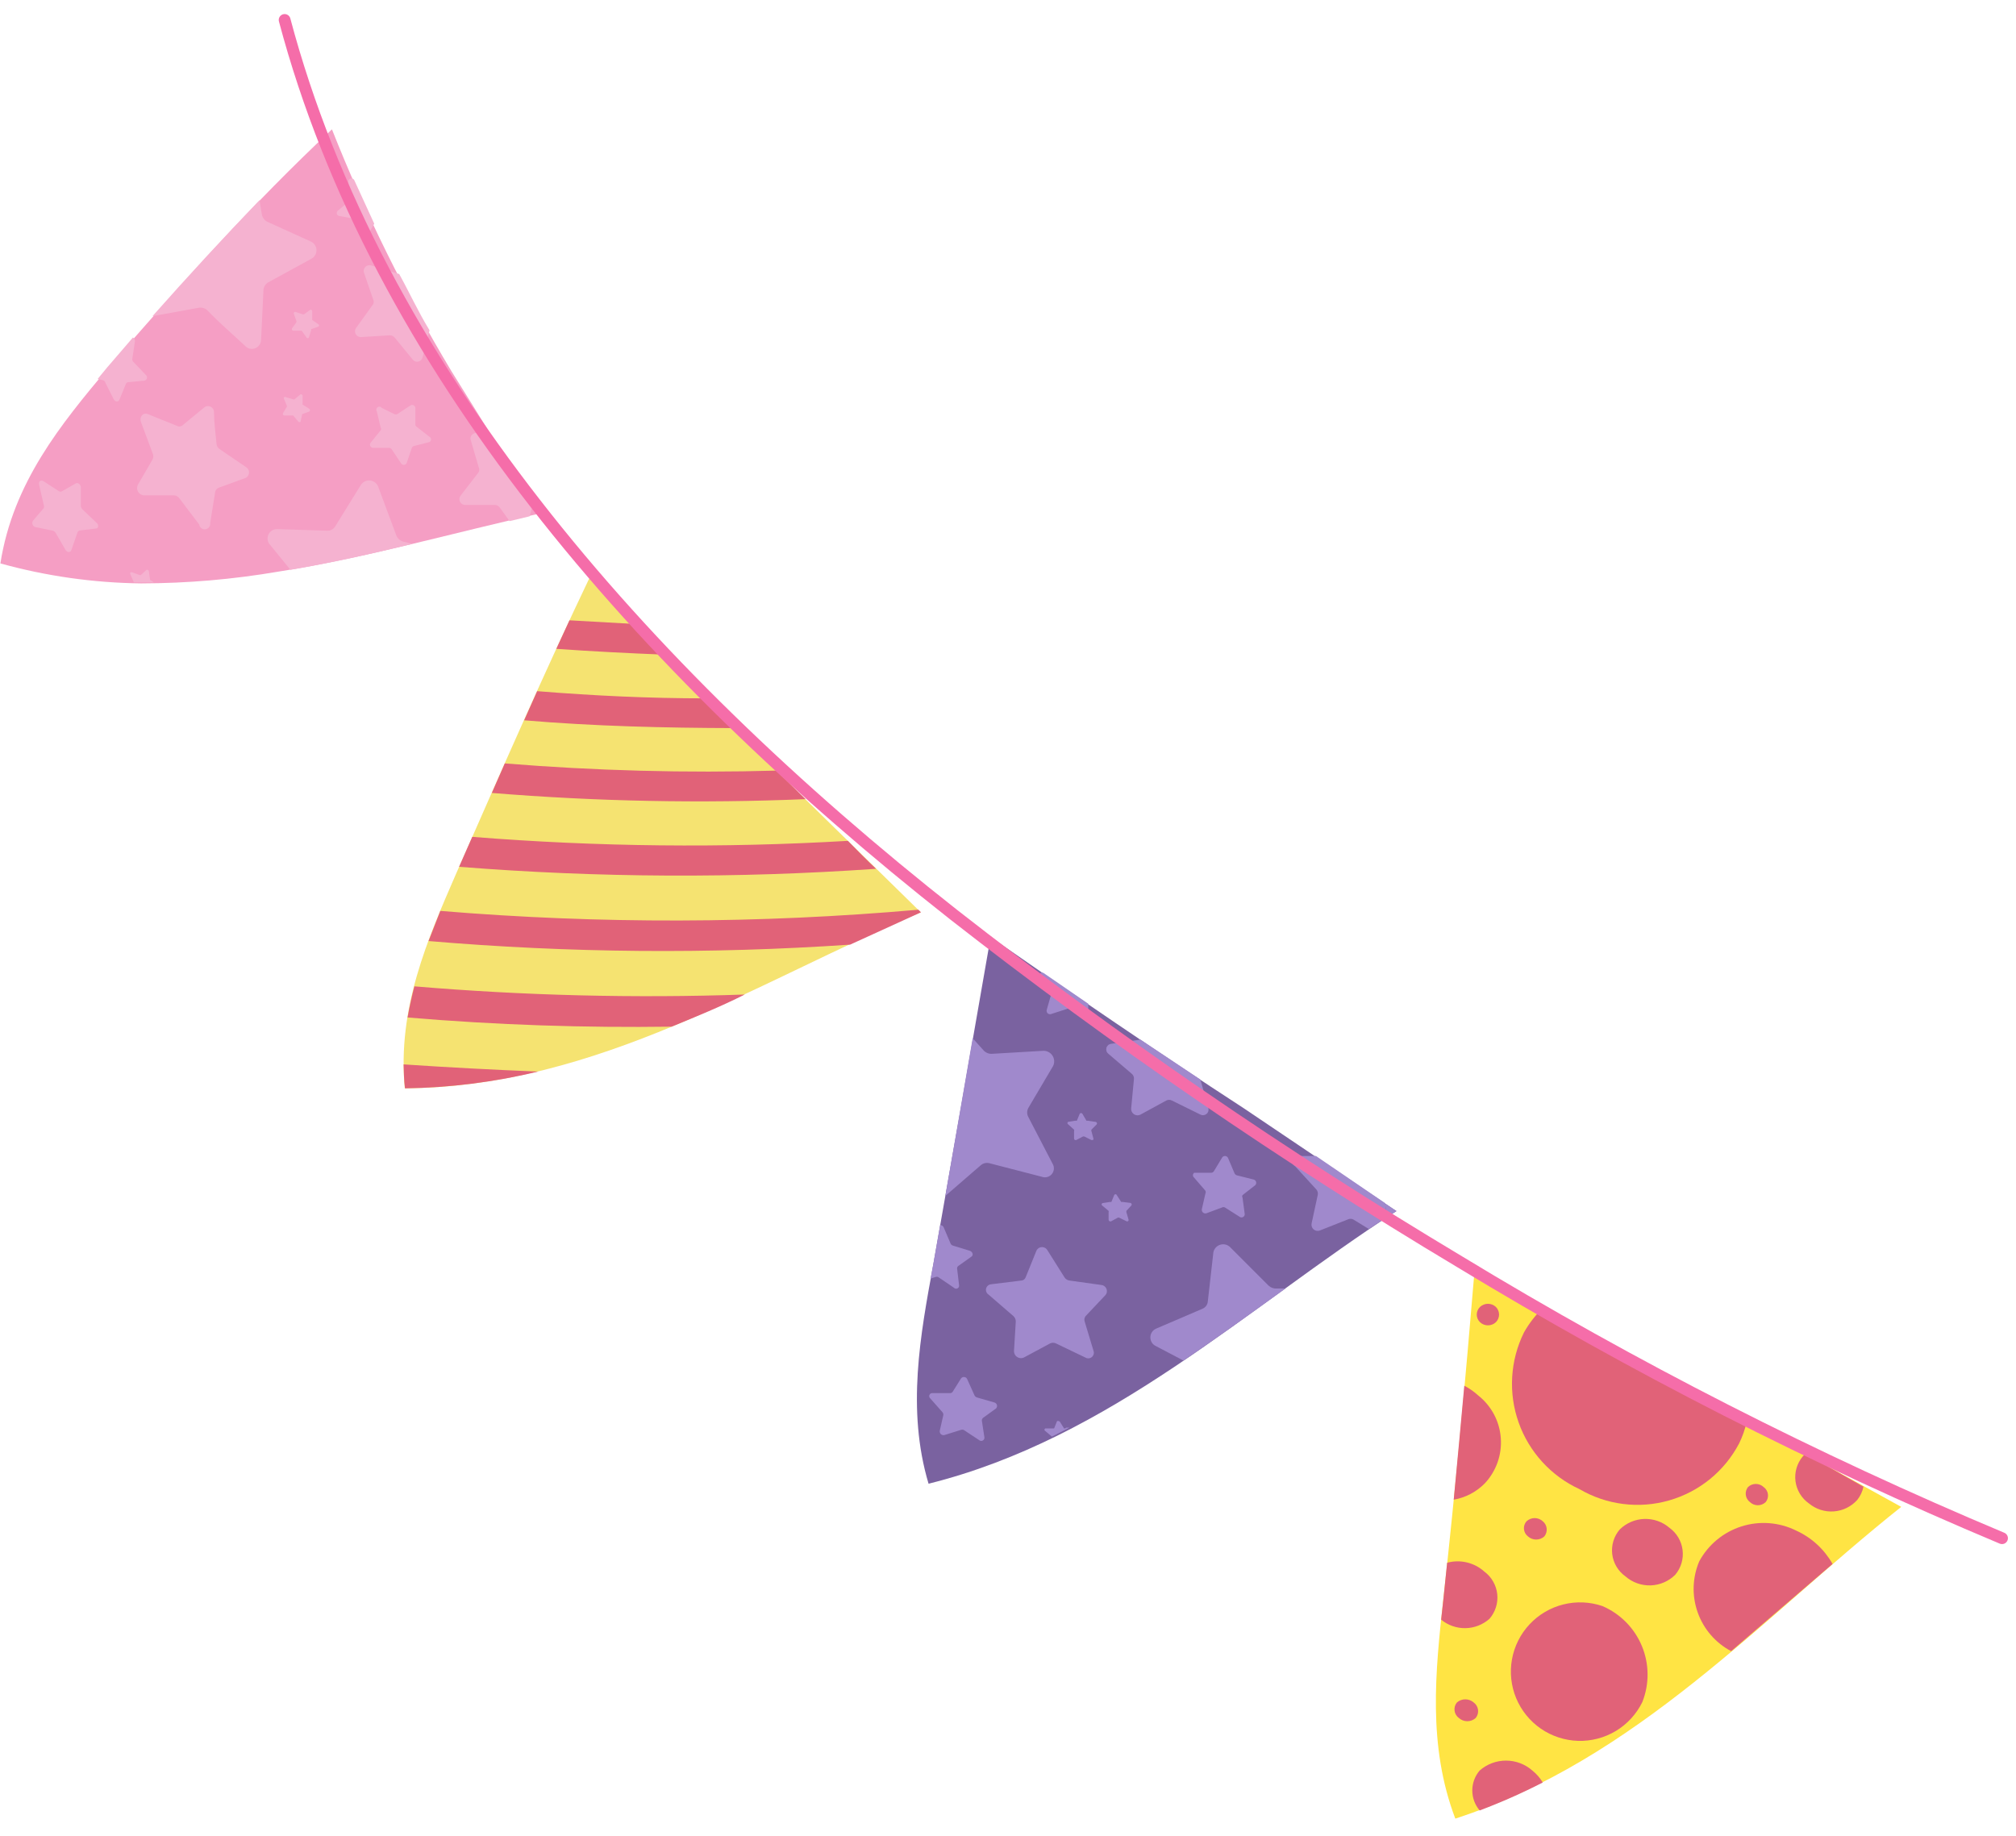 <?xml version="1.0" encoding="UTF-8"?> <svg xmlns="http://www.w3.org/2000/svg" width="101" height="92" viewBox="0 0 101 92" fill="none"><path d="M27.13 25.71C22.86 26.65 18.399 27.94 13.95 28.64C11.677 29.029 9.375 29.227 7.07 29.23C4.686 29.203 2.316 28.866 0.02 28.23C0.65 24.17 3.08 21.23 5.38 18.48C9.09 14.2 12.669 10.19 16.63 6.48C18.294 10.684 20.3 14.745 22.63 18.62C24.029 20.84 25.559 23.41 27.13 25.71Z" fill="#F59EC4"></path><path d="M10.39 15.55C10.98 16.17 11.66 16.75 12.29 17.34C12.353 17.405 12.434 17.45 12.522 17.47C12.611 17.489 12.703 17.481 12.788 17.448C12.872 17.415 12.945 17.358 12.997 17.283C13.049 17.209 13.078 17.121 13.08 17.03L13.2 14.52C13.207 14.441 13.234 14.366 13.278 14.3C13.321 14.233 13.38 14.179 13.45 14.14L15.59 12.97C15.67 12.931 15.737 12.869 15.784 12.793C15.831 12.717 15.856 12.63 15.856 12.54C15.856 12.451 15.831 12.363 15.784 12.287C15.737 12.211 15.67 12.15 15.59 12.11L13.39 11.11C13.321 11.074 13.26 11.023 13.214 10.961C13.167 10.899 13.135 10.827 13.12 10.75L13 10.03C11.2 11.904 9.413 13.84 7.64 15.84L9.96 15.42C10.037 15.408 10.115 15.413 10.19 15.435C10.264 15.458 10.333 15.497 10.39 15.55Z" fill="#F5B2D0"></path><path d="M19.86 26.84L18.96 24.42C18.933 24.332 18.883 24.253 18.813 24.193C18.744 24.132 18.659 24.093 18.569 24.078C18.478 24.063 18.385 24.075 18.3 24.11C18.216 24.146 18.143 24.205 18.09 24.28L16.79 26.38C16.75 26.445 16.694 26.498 16.628 26.535C16.561 26.572 16.486 26.591 16.41 26.59L13.88 26.51C13.786 26.509 13.693 26.536 13.614 26.588C13.536 26.641 13.475 26.715 13.439 26.803C13.403 26.89 13.395 26.986 13.415 27.078C13.434 27.171 13.482 27.255 13.55 27.32L14.55 28.55C16.6 28.2 18.62 27.75 20.66 27.25L20.26 27.15C20.173 27.136 20.09 27.1 20.02 27.046C19.951 26.992 19.895 26.921 19.86 26.84Z" fill="#F5B2D0"></path><path d="M10.53 26.21L10.78 24.65C10.788 24.604 10.808 24.56 10.838 24.523C10.867 24.486 10.906 24.458 10.95 24.44L12.32 23.94C12.368 23.913 12.408 23.874 12.435 23.826C12.463 23.779 12.477 23.725 12.477 23.67C12.477 23.615 12.463 23.561 12.435 23.514C12.408 23.466 12.368 23.427 12.32 23.4L11 22.5C10.957 22.473 10.922 22.436 10.896 22.393C10.87 22.349 10.854 22.3 10.85 22.25C10.8 21.72 10.73 21.25 10.72 20.67C10.724 20.613 10.713 20.557 10.686 20.507C10.66 20.456 10.619 20.415 10.57 20.387C10.521 20.358 10.465 20.345 10.408 20.347C10.351 20.349 10.296 20.368 10.25 20.4L9.12 21.33C9.079 21.355 9.032 21.368 8.985 21.368C8.937 21.368 8.89 21.355 8.85 21.33L7.41 20.75C7.17 20.65 6.97 20.88 7.06 21.14L7.65 22.72C7.67 22.766 7.68 22.815 7.68 22.865C7.68 22.915 7.67 22.964 7.65 23.01L6.9 24.3C6.876 24.354 6.865 24.412 6.868 24.471C6.871 24.529 6.887 24.586 6.917 24.637C6.946 24.688 6.987 24.731 7.036 24.763C7.085 24.794 7.141 24.814 7.2 24.82H8.72C8.771 24.822 8.821 24.836 8.866 24.86C8.911 24.885 8.95 24.919 8.98 24.96L9.98 26.28C9.989 26.353 10.027 26.419 10.085 26.464C10.143 26.509 10.217 26.529 10.29 26.52C10.363 26.511 10.429 26.473 10.474 26.415C10.519 26.357 10.539 26.283 10.53 26.21Z" fill="#F5B2D0"></path><path d="M18.6 13.3C18.551 13.284 18.498 13.282 18.447 13.293C18.396 13.305 18.349 13.33 18.311 13.366C18.273 13.401 18.246 13.447 18.232 13.497C18.217 13.547 18.217 13.6 18.23 13.65L18.69 14.99C18.712 15.03 18.724 15.075 18.724 15.12C18.724 15.166 18.712 15.21 18.69 15.25L17.84 16.43C17.809 16.473 17.79 16.524 17.786 16.577C17.782 16.63 17.792 16.683 17.816 16.73C17.84 16.777 17.876 16.817 17.921 16.846C17.965 16.874 18.017 16.889 18.07 16.89L19.53 16.8C19.576 16.8 19.621 16.811 19.662 16.829C19.703 16.848 19.74 16.876 19.77 16.91L20.68 18.02C20.713 18.061 20.757 18.092 20.806 18.109C20.855 18.126 20.908 18.129 20.959 18.118C21.01 18.106 21.057 18.081 21.094 18.044C21.132 18.008 21.158 17.961 21.17 17.91L21.52 16.55C20.95 15.62 20.52 14.67 20 13.73L18.6 13.3Z" fill="#F5B2D0"></path><path d="M14.21 19.95L14.37 20.32V20.38L14.18 20.7C14.173 20.712 14.169 20.726 14.169 20.74C14.169 20.754 14.173 20.768 14.18 20.78C14.187 20.793 14.197 20.803 14.209 20.81C14.222 20.817 14.236 20.82 14.25 20.82H14.62C14.642 20.812 14.667 20.812 14.69 20.82L14.94 21.12C14.946 21.13 14.955 21.139 14.965 21.145C14.976 21.151 14.988 21.154 15 21.154C15.012 21.154 15.024 21.151 15.034 21.145C15.045 21.139 15.053 21.13 15.06 21.12L15.14 20.75L15.49 20.62C15.502 20.613 15.513 20.603 15.52 20.591C15.527 20.578 15.531 20.564 15.531 20.55C15.531 20.536 15.527 20.522 15.52 20.509C15.513 20.497 15.502 20.487 15.49 20.48L15.16 20.27C15.154 20.261 15.152 20.25 15.152 20.24C15.152 20.23 15.154 20.219 15.16 20.21V19.83C15.16 19.77 15.08 19.73 15.04 19.77L14.75 20.01C14.741 20.015 14.73 20.018 14.72 20.018C14.709 20.018 14.699 20.015 14.69 20.01L14.32 19.9C14.31 19.893 14.298 19.889 14.286 19.887C14.274 19.886 14.261 19.888 14.25 19.893C14.239 19.898 14.23 19.906 14.223 19.916C14.215 19.926 14.211 19.938 14.21 19.95Z" fill="#F5B2D0"></path><path d="M15.13 16.59L15.35 16.9C15.355 16.913 15.364 16.924 15.376 16.932C15.387 16.94 15.401 16.944 15.415 16.944C15.429 16.944 15.443 16.94 15.454 16.932C15.466 16.924 15.475 16.913 15.48 16.9L15.59 16.54V16.49L15.94 16.37C15.953 16.365 15.964 16.356 15.972 16.344C15.98 16.333 15.984 16.319 15.984 16.305C15.984 16.291 15.98 16.277 15.972 16.266C15.964 16.254 15.953 16.245 15.94 16.24L15.64 16.03C15.64 16.03 15.64 16.03 15.64 15.97V15.59C15.641 15.577 15.637 15.564 15.631 15.553C15.625 15.542 15.615 15.532 15.604 15.526C15.592 15.52 15.579 15.517 15.566 15.518C15.553 15.518 15.541 15.523 15.53 15.53L15.23 15.75H15.17L14.81 15.63C14.798 15.626 14.784 15.624 14.771 15.627C14.758 15.63 14.746 15.637 14.736 15.646C14.727 15.656 14.72 15.668 14.717 15.681C14.714 15.694 14.716 15.708 14.72 15.72L14.85 16.08C14.855 16.103 14.855 16.127 14.85 16.15L14.63 16.45C14.623 16.462 14.62 16.475 14.619 16.488C14.619 16.501 14.622 16.515 14.628 16.526C14.633 16.538 14.642 16.549 14.653 16.556C14.664 16.564 14.677 16.569 14.69 16.57H15.06C15.072 16.565 15.086 16.565 15.098 16.568C15.111 16.572 15.122 16.58 15.13 16.59Z" fill="#F5B2D0"></path><path d="M7.519 29.06L7.459 28.63C7.459 28.56 7.369 28.52 7.329 28.56L7.059 28.81C7.049 28.817 7.037 28.821 7.024 28.821C7.012 28.821 7 28.817 6.989 28.81L6.609 28.67C6.549 28.67 6.499 28.67 6.529 28.77L6.709 29.18H7.709L7.559 29.08C7.545 29.077 7.531 29.07 7.519 29.06Z" fill="#F5B2D0"></path><path d="M23.57 22L23.98 23.4C24 23.441 24.01 23.485 24.01 23.53C24.01 23.575 24 23.619 23.98 23.66L23.07 24.84C23.038 24.884 23.019 24.937 23.015 24.991C23.012 25.046 23.024 25.101 23.05 25.149C23.076 25.197 23.115 25.237 23.163 25.264C23.211 25.29 23.265 25.303 23.32 25.3H24.79C24.837 25.3 24.883 25.311 24.924 25.332C24.966 25.352 25.002 25.383 25.03 25.42L25.53 26.11L26.53 25.87L26.72 25.21C26.06 24.15 25.27 23.09 24.65 21.97L23.9 21.7C23.858 21.692 23.814 21.694 23.772 21.706C23.731 21.718 23.692 21.739 23.661 21.768C23.629 21.797 23.604 21.833 23.588 21.873C23.572 21.914 23.566 21.957 23.57 22Z" fill="#F5B2D0"></path><path d="M3.88 26.68C3.889 26.656 3.903 26.634 3.923 26.617C3.942 26.599 3.965 26.587 3.99 26.58L4.81 26.48C4.94 26.48 4.97 26.28 4.81 26.17L4.12 25.51C4.08 25.466 4.056 25.41 4.05 25.35V24.43C4.05 24.28 3.91 24.16 3.8 24.22L3.11 24.61C3.086 24.625 3.058 24.633 3.03 24.633C3.002 24.633 2.974 24.625 2.95 24.61L2.18 24.11C2.05 24.03 1.92 24.11 1.96 24.29L2.19 25.29C2.212 25.345 2.212 25.405 2.19 25.46L1.66 26.08C1.639 26.108 1.625 26.141 1.62 26.175C1.615 26.21 1.619 26.245 1.631 26.277C1.643 26.31 1.663 26.34 1.689 26.363C1.715 26.386 1.746 26.402 1.78 26.41L2.65 26.59C2.709 26.608 2.759 26.647 2.79 26.7L3.28 27.55C3.36 27.69 3.54 27.7 3.58 27.55L3.88 26.68Z" fill="#F5B2D0"></path><path d="M5.28 19.18L5.7 20.01C5.77 20.14 5.94 20.16 5.99 20.01L6.31 19.23C6.319 19.206 6.336 19.186 6.358 19.172C6.379 19.158 6.404 19.15 6.43 19.15L7.24 19.07C7.269 19.064 7.296 19.05 7.318 19.029C7.34 19.008 7.356 18.982 7.363 18.952C7.37 18.923 7.369 18.892 7.36 18.863C7.35 18.835 7.333 18.809 7.31 18.79L6.68 18.13C6.659 18.11 6.644 18.084 6.635 18.056C6.626 18.029 6.624 17.999 6.63 17.97L6.76 17.1C6.763 17.062 6.755 17.024 6.737 16.991C6.72 16.957 6.693 16.929 6.66 16.91L5.36 18.42L4.89 18.99L5.16 19.05C5.19 19.058 5.218 19.074 5.239 19.097C5.261 19.12 5.275 19.149 5.28 19.18Z" fill="#F5B2D0"></path><path d="M18.88 20.62L19.07 21.42C19.085 21.44 19.093 21.465 19.093 21.49C19.093 21.515 19.085 21.539 19.07 21.56L18.57 22.18C18.552 22.203 18.54 22.231 18.536 22.26C18.533 22.29 18.537 22.32 18.55 22.347C18.562 22.374 18.582 22.397 18.607 22.413C18.632 22.43 18.661 22.439 18.69 22.44H19.5C19.527 22.442 19.552 22.451 19.575 22.464C19.597 22.478 19.616 22.497 19.63 22.52L20.09 23.21C20.104 23.235 20.124 23.256 20.149 23.27C20.174 23.285 20.202 23.292 20.23 23.292C20.259 23.292 20.287 23.285 20.312 23.27C20.336 23.256 20.357 23.235 20.37 23.21L20.63 22.45C20.637 22.426 20.649 22.404 20.667 22.386C20.684 22.369 20.706 22.356 20.73 22.35L21.51 22.15C21.536 22.137 21.557 22.118 21.572 22.094C21.587 22.071 21.595 22.043 21.595 22.015C21.595 21.987 21.587 21.959 21.572 21.935C21.557 21.911 21.536 21.892 21.51 21.88L20.87 21.38C20.849 21.366 20.833 21.346 20.822 21.323C20.812 21.3 20.808 21.275 20.81 21.25V20.46C20.812 20.431 20.807 20.402 20.793 20.376C20.78 20.35 20.76 20.328 20.735 20.312C20.711 20.297 20.682 20.289 20.653 20.288C20.624 20.288 20.596 20.295 20.57 20.31L19.9 20.75C19.878 20.76 19.855 20.765 19.83 20.765C19.806 20.765 19.782 20.76 19.76 20.75L19.13 20.44C19.106 20.407 19.07 20.384 19.03 20.378C18.99 20.371 18.948 20.381 18.915 20.405C18.882 20.429 18.86 20.465 18.853 20.505C18.847 20.545 18.856 20.587 18.88 20.62Z" fill="#F5B2D0"></path><path d="M17.46 9.17L17.53 9.92C17.542 9.94 17.548 9.962 17.548 9.985C17.548 10.008 17.542 10.03 17.53 10.05L16.92 10.56C16.899 10.579 16.884 10.602 16.876 10.629C16.867 10.656 16.867 10.685 16.874 10.712C16.882 10.739 16.896 10.763 16.917 10.783C16.937 10.802 16.963 10.815 16.99 10.82L17.76 10.96C17.785 10.964 17.808 10.974 17.828 10.99C17.847 11.006 17.862 11.027 17.87 11.05L18.16 11.75C18.174 11.775 18.194 11.796 18.219 11.81C18.244 11.825 18.272 11.832 18.3 11.832C18.329 11.832 18.357 11.825 18.381 11.81C18.406 11.796 18.426 11.775 18.44 11.75L18.75 11.21L17.75 9.03C17.732 8.992 17.699 8.962 17.658 8.948C17.618 8.934 17.574 8.936 17.535 8.955C17.497 8.974 17.467 9.007 17.453 9.047C17.439 9.087 17.442 9.132 17.46 9.17Z" fill="#F5B2D0"></path><path d="M69.96 60.68C62.44 65.54 55.66 72.06 46.52 74.34C45.41 70.62 46.11 66.87 46.76 63.34C47.733 57.82 48.69 52.357 49.63 46.95C53.87 49.89 57.87 52.64 62.3 55.52L69.96 60.68Z" fill="#7A62A0"></path><path d="M69.96 60.68L69.39 60.3L69.49 61L69.96 60.68Z" fill="#A089CC"></path><path d="M49.6 58.29L52.19 58.96C52.279 58.993 52.375 58.998 52.466 58.974C52.557 58.949 52.638 58.897 52.697 58.824C52.757 58.751 52.792 58.661 52.798 58.567C52.804 58.473 52.78 58.38 52.73 58.3L51.52 55.97C51.481 55.9 51.46 55.821 51.46 55.74C51.46 55.66 51.481 55.58 51.52 55.51L52.76 53.41C52.801 53.327 52.819 53.234 52.812 53.142C52.806 53.05 52.775 52.961 52.723 52.884C52.672 52.807 52.601 52.745 52.518 52.704C52.435 52.663 52.343 52.644 52.25 52.65L49.7 52.8C49.617 52.805 49.534 52.791 49.458 52.758C49.381 52.725 49.314 52.674 49.26 52.61L48.73 52.02C48.28 54.64 47.82 57.28 47.36 59.92L49.14 58.38C49.203 58.327 49.278 58.291 49.359 58.275C49.439 58.259 49.522 58.264 49.6 58.29Z" fill="#A089CC"></path><path d="M63.56 64.42L61.66 62.52C61.599 62.449 61.52 62.396 61.431 62.367C61.342 62.339 61.247 62.336 61.157 62.359C61.066 62.382 60.984 62.43 60.919 62.497C60.854 62.564 60.809 62.648 60.79 62.74L60.51 65.21C60.504 65.288 60.476 65.363 60.43 65.426C60.384 65.49 60.322 65.539 60.25 65.57L57.92 66.57C57.834 66.607 57.761 66.669 57.71 66.747C57.659 66.825 57.632 66.916 57.632 67.01C57.632 67.103 57.659 67.195 57.71 67.273C57.761 67.351 57.834 67.412 57.92 67.45L59.29 68.17C61.02 67 62.71 65.78 64.4 64.56H63.97C63.896 64.566 63.821 64.556 63.751 64.532C63.68 64.508 63.615 64.47 63.56 64.42Z" fill="#A089CC"></path><path d="M54.79 67.7L54.34 66.21C54.325 66.165 54.321 66.116 54.33 66.069C54.339 66.022 54.359 65.977 54.39 65.94L55.39 64.88C55.425 64.835 55.447 64.782 55.453 64.725C55.46 64.669 55.451 64.612 55.427 64.56C55.403 64.509 55.366 64.465 55.319 64.433C55.272 64.401 55.217 64.383 55.16 64.38L53.58 64.16C53.529 64.154 53.48 64.136 53.437 64.108C53.394 64.081 53.358 64.044 53.33 64L52.48 62.65C52.454 62.6 52.414 62.558 52.366 62.528C52.317 62.499 52.262 62.483 52.205 62.483C52.148 62.483 52.093 62.499 52.044 62.528C51.996 62.558 51.956 62.6 51.93 62.65L51.38 64.01C51.362 64.052 51.333 64.088 51.296 64.115C51.259 64.141 51.215 64.157 51.17 64.16L49.63 64.35C49.574 64.359 49.523 64.385 49.482 64.424C49.441 64.462 49.413 64.513 49.401 64.568C49.389 64.623 49.394 64.68 49.415 64.732C49.437 64.785 49.473 64.829 49.52 64.86L50.77 65.94C50.808 65.974 50.838 66.016 50.859 66.062C50.88 66.109 50.89 66.159 50.89 66.21L50.8 67.7C50.8 67.758 50.815 67.816 50.842 67.867C50.87 67.918 50.91 67.961 50.959 67.993C51.007 68.024 51.063 68.043 51.121 68.048C51.179 68.053 51.237 68.043 51.29 68.02L52.61 67.31C52.655 67.288 52.705 67.277 52.755 67.277C52.805 67.277 52.855 67.288 52.9 67.31L54.38 68.02C54.428 68.049 54.484 68.062 54.54 68.058C54.596 68.054 54.649 68.034 54.694 67.999C54.738 67.965 54.77 67.918 54.788 67.865C54.805 67.811 54.806 67.754 54.79 67.7Z" fill="#A089CC"></path><path d="M55.66 52.3C55.606 52.308 55.554 52.331 55.513 52.368C55.472 52.405 55.443 52.453 55.429 52.507C55.415 52.56 55.417 52.616 55.435 52.669C55.453 52.721 55.486 52.766 55.53 52.8L56.7 53.8C56.738 53.831 56.767 53.871 56.787 53.917C56.806 53.962 56.814 54.011 56.81 54.06L56.67 55.54C56.666 55.596 56.677 55.652 56.702 55.703C56.727 55.753 56.764 55.796 56.811 55.828C56.857 55.859 56.911 55.878 56.968 55.882C57.024 55.886 57.08 55.875 57.13 55.85L58.43 55.14C58.474 55.118 58.522 55.106 58.57 55.106C58.619 55.106 58.667 55.118 58.71 55.14L60.13 55.84C60.178 55.867 60.232 55.879 60.287 55.876C60.341 55.872 60.394 55.852 60.437 55.819C60.481 55.787 60.514 55.742 60.532 55.69C60.55 55.639 60.553 55.583 60.54 55.53L60.14 54.09L57.14 52.09L55.66 52.3Z" fill="#A089CC"></path><path d="M55.23 60.41L55.54 60.67C55.545 60.681 55.547 60.693 55.547 60.705C55.547 60.717 55.545 60.729 55.54 60.74V61.12C55.542 61.134 55.547 61.148 55.555 61.16C55.563 61.172 55.574 61.182 55.587 61.189C55.599 61.196 55.614 61.199 55.628 61.2C55.643 61.2 55.657 61.197 55.67 61.19L56 61.01C56.011 61.005 56.023 61.003 56.035 61.003C56.047 61.003 56.059 61.005 56.07 61.01L56.44 61.19C56.452 61.196 56.466 61.199 56.479 61.197C56.493 61.196 56.505 61.191 56.516 61.182C56.527 61.174 56.535 61.163 56.539 61.15C56.543 61.137 56.544 61.123 56.54 61.11L56.43 60.73C56.43 60.73 56.43 60.73 56.43 60.67L56.68 60.4C56.689 60.389 56.695 60.376 56.697 60.362C56.7 60.348 56.698 60.334 56.693 60.32C56.688 60.307 56.679 60.295 56.668 60.287C56.657 60.278 56.644 60.272 56.63 60.27L56.23 60.22C56.221 60.224 56.21 60.227 56.2 60.227C56.19 60.227 56.179 60.224 56.17 60.22L55.95 59.88C55.945 59.867 55.936 59.856 55.924 59.848C55.913 59.84 55.899 59.836 55.885 59.836C55.871 59.836 55.857 59.84 55.846 59.848C55.834 59.856 55.825 59.867 55.82 59.88L55.68 60.22C55.671 60.224 55.66 60.227 55.65 60.227C55.64 60.227 55.629 60.224 55.62 60.22L55.24 60.28C55.227 60.284 55.215 60.292 55.206 60.303C55.197 60.314 55.192 60.328 55.191 60.342C55.19 60.356 55.193 60.37 55.2 60.382C55.207 60.394 55.217 60.404 55.23 60.41Z" fill="#A089CC"></path><path d="M54.319 56.94L54.679 57.12C54.739 57.12 54.8 57.12 54.779 57.05L54.679 56.67C54.671 56.647 54.671 56.622 54.679 56.6L54.94 56.34C54.949 56.328 54.955 56.314 54.956 56.3C54.958 56.285 54.956 56.27 54.95 56.256C54.944 56.243 54.934 56.231 54.921 56.223C54.909 56.215 54.894 56.21 54.88 56.21L54.489 56.15C54.48 56.155 54.47 56.158 54.459 56.158C54.449 56.158 54.439 56.155 54.429 56.15L54.23 55.81C54.223 55.797 54.212 55.787 54.2 55.78C54.188 55.772 54.174 55.769 54.16 55.769C54.145 55.769 54.131 55.772 54.119 55.78C54.107 55.787 54.096 55.797 54.09 55.81L53.95 56.15C53.94 56.154 53.93 56.157 53.919 56.157C53.909 56.157 53.899 56.154 53.889 56.15L53.51 56.21C53.499 56.216 53.491 56.225 53.485 56.235C53.479 56.246 53.476 56.258 53.476 56.27C53.476 56.282 53.479 56.294 53.485 56.304C53.491 56.315 53.499 56.324 53.51 56.33L53.809 56.6C53.814 56.611 53.817 56.623 53.817 56.635C53.817 56.647 53.814 56.659 53.809 56.67V57.04C53.809 57.053 53.811 57.067 53.817 57.079C53.822 57.092 53.831 57.102 53.842 57.111C53.853 57.118 53.866 57.123 53.88 57.125C53.893 57.127 53.907 57.125 53.919 57.12L54.26 56.94H54.319Z" fill="#A089CC"></path><path d="M53.31 71.57L53.09 71.22C53.09 71.22 52.97 71.16 52.95 71.22L52.81 71.57H52.76H52.37C52.357 71.575 52.346 71.584 52.338 71.596C52.33 71.607 52.326 71.621 52.326 71.635C52.326 71.649 52.33 71.663 52.338 71.674C52.346 71.686 52.357 71.695 52.37 71.7L52.7 71.98L53.58 71.53H53.41C53.399 71.546 53.384 71.558 53.366 71.565C53.348 71.572 53.329 71.574 53.31 71.57Z" fill="#A089CC"></path><path d="M64.89 58.44L65.95 59.6C65.98 59.635 66.002 59.677 66.014 59.722C66.026 59.767 66.028 59.814 66.02 59.86L65.71 61.3C65.698 61.355 65.702 61.412 65.721 61.465C65.739 61.518 65.772 61.565 65.815 61.601C65.858 61.637 65.91 61.66 65.965 61.669C66.021 61.678 66.078 61.671 66.13 61.65L67.52 61.1C67.563 61.078 67.611 61.067 67.66 61.067C67.708 61.067 67.756 61.078 67.8 61.1L68.58 61.58L69.49 60.97L69.39 60.28L65.93 57.92H65.08C65.014 57.907 64.946 57.917 64.887 57.95C64.829 57.983 64.784 58.036 64.761 58.099C64.738 58.161 64.739 58.23 64.762 58.293C64.786 58.356 64.831 58.408 64.89 58.44Z" fill="#A089CC"></path><path d="M49.19 71.18C49.188 71.154 49.193 71.127 49.203 71.103C49.214 71.079 49.23 71.057 49.25 71.04L49.9 70.57C49.922 70.548 49.938 70.52 49.946 70.49C49.954 70.46 49.954 70.428 49.946 70.397C49.938 70.367 49.922 70.339 49.9 70.317C49.878 70.295 49.85 70.279 49.82 70.27L48.95 70.02C48.922 70.012 48.896 69.998 48.873 69.979C48.851 69.96 48.833 69.937 48.82 69.91L48.46 69.11C48.449 69.08 48.43 69.054 48.406 69.033C48.381 69.013 48.351 69 48.32 68.995C48.288 68.989 48.256 68.993 48.226 69.004C48.196 69.016 48.17 69.035 48.15 69.06L47.73 69.73C47.715 69.754 47.695 69.773 47.67 69.785C47.645 69.797 47.617 69.803 47.59 69.8H46.71C46.679 69.799 46.649 69.806 46.622 69.823C46.596 69.839 46.576 69.863 46.564 69.892C46.552 69.92 46.549 69.951 46.555 69.982C46.562 70.012 46.577 70.039 46.6 70.06L47.21 70.75C47.229 70.77 47.244 70.793 47.252 70.82C47.261 70.846 47.264 70.873 47.26 70.9L47.08 71.69C47.075 71.722 47.079 71.754 47.09 71.783C47.101 71.813 47.119 71.84 47.143 71.861C47.167 71.881 47.196 71.896 47.226 71.903C47.257 71.91 47.289 71.909 47.32 71.9L48.12 71.65C48.147 71.638 48.176 71.631 48.205 71.631C48.234 71.631 48.263 71.638 48.29 71.65L49.06 72.16C49.084 72.179 49.113 72.191 49.143 72.195C49.174 72.198 49.204 72.192 49.232 72.178C49.259 72.165 49.282 72.144 49.298 72.117C49.313 72.091 49.321 72.061 49.32 72.03L49.19 71.18Z" fill="#A089CC"></path><path d="M47.04 64.01L47.79 64.52C47.812 64.544 47.84 64.56 47.871 64.566C47.903 64.573 47.935 64.569 47.964 64.555C47.993 64.542 48.017 64.52 48.033 64.492C48.048 64.464 48.054 64.432 48.05 64.4L47.95 63.56C47.947 63.535 47.952 63.51 47.962 63.487C47.973 63.464 47.989 63.444 48.01 63.43L48.67 62.96C48.78 62.89 48.73 62.72 48.59 62.67L47.74 62.41C47.713 62.402 47.688 62.387 47.668 62.368C47.647 62.349 47.631 62.326 47.62 62.3L47.28 61.5C47.266 61.464 47.241 61.433 47.209 61.412C47.177 61.39 47.139 61.379 47.1 61.38L46.76 63.32L46.62 64.06L46.88 63.98C46.907 63.97 46.936 63.968 46.964 63.973C46.992 63.978 47.019 63.991 47.04 64.01Z" fill="#A089CC"></path><path d="M59.82 59L60.39 59.66C60.401 59.681 60.407 59.706 60.407 59.73C60.407 59.754 60.401 59.778 60.39 59.8L60.21 60.59C60.205 60.62 60.208 60.651 60.219 60.679C60.229 60.708 60.247 60.733 60.27 60.754C60.293 60.773 60.32 60.787 60.35 60.794C60.38 60.8 60.411 60.799 60.44 60.79L61.22 60.5C61.243 60.488 61.269 60.481 61.295 60.481C61.321 60.481 61.347 60.488 61.37 60.5L62.11 60.97C62.135 60.987 62.163 60.996 62.193 60.998C62.223 60.999 62.252 60.992 62.278 60.977C62.304 60.963 62.326 60.941 62.34 60.915C62.355 60.889 62.361 60.86 62.36 60.83L62.25 60.01C62.238 59.99 62.232 59.968 62.232 59.945C62.232 59.922 62.238 59.9 62.25 59.88L62.89 59.38C62.91 59.358 62.924 59.332 62.931 59.304C62.938 59.275 62.937 59.245 62.929 59.217C62.921 59.189 62.906 59.163 62.885 59.143C62.864 59.122 62.838 59.108 62.81 59.1L61.97 58.89C61.944 58.882 61.92 58.869 61.9 58.852C61.879 58.835 61.862 58.814 61.85 58.79L61.52 58.01C61.505 57.983 61.484 57.96 61.457 57.944C61.431 57.928 61.401 57.92 61.37 57.92C61.339 57.92 61.309 57.928 61.282 57.944C61.256 57.96 61.234 57.983 61.22 58.01L60.81 58.69C60.795 58.711 60.775 58.728 60.753 58.74C60.73 58.752 60.705 58.759 60.68 58.76H59.83C59.811 58.773 59.795 58.791 59.783 58.811C59.772 58.831 59.766 58.854 59.765 58.877C59.764 58.901 59.768 58.924 59.778 58.945C59.787 58.966 59.802 58.985 59.82 59Z" fill="#A089CC"></path><path d="M52.13 49.02L52.66 49.68C52.674 49.702 52.682 49.728 52.682 49.755C52.682 49.782 52.674 49.807 52.66 49.83L52.44 50.6C52.432 50.629 52.432 50.66 52.439 50.689C52.447 50.718 52.462 50.745 52.483 50.767C52.505 50.788 52.532 50.803 52.561 50.811C52.59 50.819 52.621 50.818 52.65 50.81L53.43 50.56C53.453 50.548 53.479 50.541 53.505 50.541C53.531 50.541 53.557 50.548 53.58 50.56L54.27 51.06C54.293 51.081 54.321 51.094 54.352 51.098C54.382 51.102 54.413 51.096 54.441 51.082C54.468 51.068 54.49 51.046 54.504 51.019C54.519 50.991 54.524 50.96 54.52 50.93V50.29L52.28 48.75C52.244 48.73 52.202 48.725 52.163 48.736C52.123 48.748 52.09 48.774 52.07 48.81C52.05 48.846 52.045 48.888 52.057 48.927C52.068 48.967 52.094 49 52.13 49.02Z" fill="#A089CC"></path><path d="M46.13 45.71C37.92 49.18 30 54.45 20.28 54.53C19.9 50.53 21.41 47.09 22.84 43.8C25.09 38.69 27.27 33.68 29.64 28.73C32.87 32.42 36.06 35.86 39.69 39.4L46.13 45.71Z" fill="#F5E371"></path><path d="M27.87 32.51C29.71 32.64 31.51 32.73 33.27 32.8L31.9 31.27L28.53 31.08L27.87 32.51Z" fill="#E16278"></path><path d="M26.26 36.09C29.78 36.39 33.33 36.47 36.76 36.48L35.36 34.99C32.54 34.99 29.75 34.86 26.91 34.63L26.26 36.09Z" fill="#E16278"></path><path d="M24.64 39.73C29.868 40.156 35.118 40.26 40.36 40.04L39.7 39.4L38.91 38.61C34.367 38.739 29.82 38.618 25.29 38.25L24.64 39.73Z" fill="#E16278"></path><path d="M23 43.43C29.951 43.982 36.934 44.016 43.89 43.53C43.41 43.08 42.94 42.6 42.48 42.13C36.21 42.497 29.921 42.43 23.66 41.93L23 43.43Z" fill="#E16278"></path><path d="M21.47 47.15C28.495 47.749 35.555 47.809 42.59 47.33L46.14 45.71L46.01 45.58C38.043 46.281 30.03 46.301 22.06 45.64L21.47 47.15Z" fill="#E16278"></path><path d="M20.42 50.98C24.91 51.36 29.31 51.5 33.65 51.44C34.89 50.93 36.1 50.44 37.31 49.83C31.79 50.02 26.264 49.884 20.76 49.42C20.63 49.93 20.51 50.45 20.42 50.98Z" fill="#E16278"></path><path d="M20.29 54.53C22.537 54.5 24.775 54.218 26.96 53.69C24.753 53.603 22.506 53.483 20.22 53.33C20.23 53.73 20.24 54.13 20.29 54.53Z" fill="#E16278"></path><path d="M95.25 75.5C88.25 81.07 82.02 88.15 72.91 91.12C71.52 87.46 71.91 83.76 72.31 80.12C72.92 74.59 73.42 69.12 73.88 63.59C78.41 66.2 82.66 68.59 87.23 71.07L95.25 75.5Z" fill="#FFE444"></path><path d="M79.129 74.61C79.801 75.004 80.545 75.257 81.316 75.354C82.088 75.452 82.872 75.392 83.62 75.177C84.368 74.963 85.064 74.6 85.668 74.109C86.271 73.618 86.768 73.009 87.129 72.32C87.299 71.973 87.427 71.607 87.51 71.23L87.269 71.1C83.85 69.28 80.62 67.44 77.269 65.56C76.909 65.915 76.599 66.319 76.35 66.76C76.006 67.456 75.805 68.214 75.759 68.989C75.713 69.764 75.823 70.54 76.082 71.272C76.341 72.004 76.745 72.676 77.268 73.249C77.791 73.823 78.424 74.285 79.129 74.61Z" fill="#E16278"></path><path d="M85.13 78.23C84.785 79.044 84.757 79.958 85.054 80.791C85.35 81.625 85.948 82.316 86.73 82.73L91.81 78.36C91.395 77.625 90.758 77.04 89.99 76.69C89.138 76.267 88.156 76.191 87.249 76.478C86.343 76.765 85.583 77.393 85.13 78.23Z" fill="#E16278"></path><path d="M82.28 85.28C82.638 84.376 82.629 83.367 82.256 82.469C81.882 81.572 81.174 80.854 80.28 80.47C79.648 80.255 78.968 80.227 78.32 80.389C77.673 80.551 77.086 80.897 76.63 81.384C76.174 81.871 75.868 82.48 75.749 83.137C75.63 83.794 75.703 84.471 75.959 85.087C76.216 85.704 76.644 86.233 77.194 86.612C77.743 86.991 78.391 87.203 79.058 87.224C79.725 87.244 80.384 87.071 80.956 86.727C81.527 86.382 81.987 85.879 82.28 85.28Z" fill="#E16278"></path><path d="M74.62 81.11C74.767 80.941 74.878 80.743 74.945 80.53C75.013 80.316 75.035 80.091 75.01 79.868C74.986 79.645 74.915 79.43 74.803 79.236C74.692 79.041 74.541 78.873 74.36 78.74C74.112 78.517 73.811 78.36 73.486 78.283C73.161 78.206 72.822 78.212 72.5 78.3L72.31 80.15L72.2 81.15C72.542 81.433 72.974 81.585 73.418 81.577C73.861 81.57 74.288 81.404 74.62 81.11Z" fill="#E16278"></path><path d="M81.43 78.98C81.779 79.286 82.232 79.449 82.696 79.434C83.16 79.419 83.602 79.228 83.93 78.9C84.073 78.73 84.179 78.532 84.242 78.319C84.305 78.106 84.323 77.882 84.296 77.662C84.269 77.442 84.196 77.229 84.084 77.038C83.971 76.847 83.82 76.68 83.64 76.55C83.291 76.249 82.841 76.09 82.38 76.105C81.919 76.119 81.48 76.307 81.15 76.63C81.004 76.798 80.895 76.995 80.83 77.208C80.765 77.421 80.745 77.646 80.771 77.867C80.797 78.088 80.87 78.301 80.983 78.493C81.097 78.685 81.249 78.851 81.43 78.98Z" fill="#E16278"></path><path d="M74.13 88.71C73.891 88.989 73.761 89.343 73.761 89.71C73.761 90.076 73.891 90.431 74.13 90.71C75.209 90.304 76.264 89.837 77.29 89.31C77.157 89.084 76.984 88.884 76.78 88.72C76.415 88.395 75.945 88.215 75.457 88.213C74.968 88.211 74.496 88.388 74.13 88.71Z" fill="#E16278"></path><path d="M77.29 76.22C77.179 76.119 77.035 76.062 76.885 76.062C76.735 76.062 76.591 76.119 76.48 76.22C76.432 76.273 76.396 76.336 76.373 76.404C76.35 76.472 76.342 76.544 76.349 76.615C76.355 76.686 76.377 76.756 76.411 76.819C76.446 76.881 76.493 76.936 76.55 76.98C76.662 77.082 76.808 77.138 76.96 77.138C77.112 77.138 77.258 77.082 77.37 76.98C77.415 76.925 77.448 76.861 77.468 76.793C77.488 76.725 77.495 76.654 77.487 76.583C77.48 76.513 77.459 76.444 77.425 76.382C77.391 76.32 77.345 76.264 77.29 76.22Z" fill="#E16278"></path><path d="M73.83 85.3C73.714 85.198 73.564 85.143 73.41 85.143C73.256 85.143 73.106 85.198 72.99 85.3C72.943 85.357 72.909 85.422 72.888 85.493C72.868 85.564 72.862 85.638 72.872 85.711C72.881 85.784 72.905 85.855 72.943 85.918C72.98 85.981 73.03 86.036 73.09 86.08C73.206 86.183 73.355 86.24 73.51 86.24C73.665 86.24 73.814 86.183 73.93 86.08C73.977 86.023 74.011 85.957 74.032 85.886C74.052 85.815 74.058 85.741 74.049 85.668C74.039 85.595 74.015 85.525 73.977 85.461C73.94 85.398 73.89 85.343 73.83 85.3Z" fill="#E16278"></path><path d="M87.67 75.26C87.776 75.362 87.918 75.419 88.065 75.419C88.212 75.419 88.354 75.362 88.46 75.26C88.505 75.205 88.538 75.141 88.557 75.073C88.576 75.005 88.581 74.933 88.572 74.863C88.562 74.793 88.539 74.725 88.502 74.665C88.466 74.604 88.418 74.551 88.36 74.51C88.254 74.408 88.112 74.351 87.965 74.351C87.818 74.351 87.676 74.408 87.57 74.51C87.527 74.565 87.495 74.629 87.477 74.697C87.458 74.765 87.453 74.836 87.463 74.906C87.472 74.975 87.495 75.043 87.531 75.103C87.566 75.164 87.614 75.217 87.67 75.26Z" fill="#E16278"></path><path d="M74.94 65.48C74.833 65.38 74.692 65.325 74.545 65.325C74.399 65.325 74.257 65.38 74.15 65.48C74.098 65.529 74.056 65.589 74.028 65.655C73.999 65.722 73.984 65.793 73.984 65.865C73.984 65.937 73.999 66.008 74.028 66.075C74.056 66.141 74.098 66.201 74.15 66.25C74.257 66.35 74.399 66.405 74.545 66.405C74.692 66.405 74.833 66.35 74.94 66.25C74.991 66.2 75.032 66.14 75.059 66.074C75.087 66.008 75.102 65.937 75.102 65.865C75.102 65.793 75.087 65.722 75.059 65.656C75.032 65.59 74.991 65.53 74.94 65.48Z" fill="#E16278"></path><path d="M74.39 74.32C74.673 74.017 74.89 73.658 75.028 73.267C75.165 72.876 75.22 72.461 75.189 72.047C75.158 71.634 75.042 71.231 74.848 70.865C74.653 70.499 74.385 70.177 74.06 69.92C73.849 69.727 73.614 69.562 73.36 69.43C73.19 71.32 73.01 73.23 72.83 75.14C73.423 75.037 73.969 74.75 74.39 74.32Z" fill="#E16278"></path><path d="M90.629 75.33C90.978 75.618 91.424 75.761 91.876 75.727C92.327 75.694 92.748 75.487 93.049 75.15C93.202 74.957 93.308 74.731 93.359 74.49L90.449 72.84L90.319 72.97C90.175 73.141 90.068 73.341 90.005 73.555C89.942 73.77 89.924 73.996 89.953 74.218C89.982 74.44 90.058 74.654 90.174 74.845C90.29 75.037 90.446 75.202 90.629 75.33Z" fill="#E16278"></path><path d="M14.26 1C18.85 18.26 32 33.41 47.78 45.83C55.861 52.147 64.327 57.955 73.13 63.22C81.831 68.503 90.913 73.132 100.3 77.07" stroke="#F56DA9" stroke-width="0.59" stroke-miterlimit="10" stroke-linecap="round"></path></svg> 